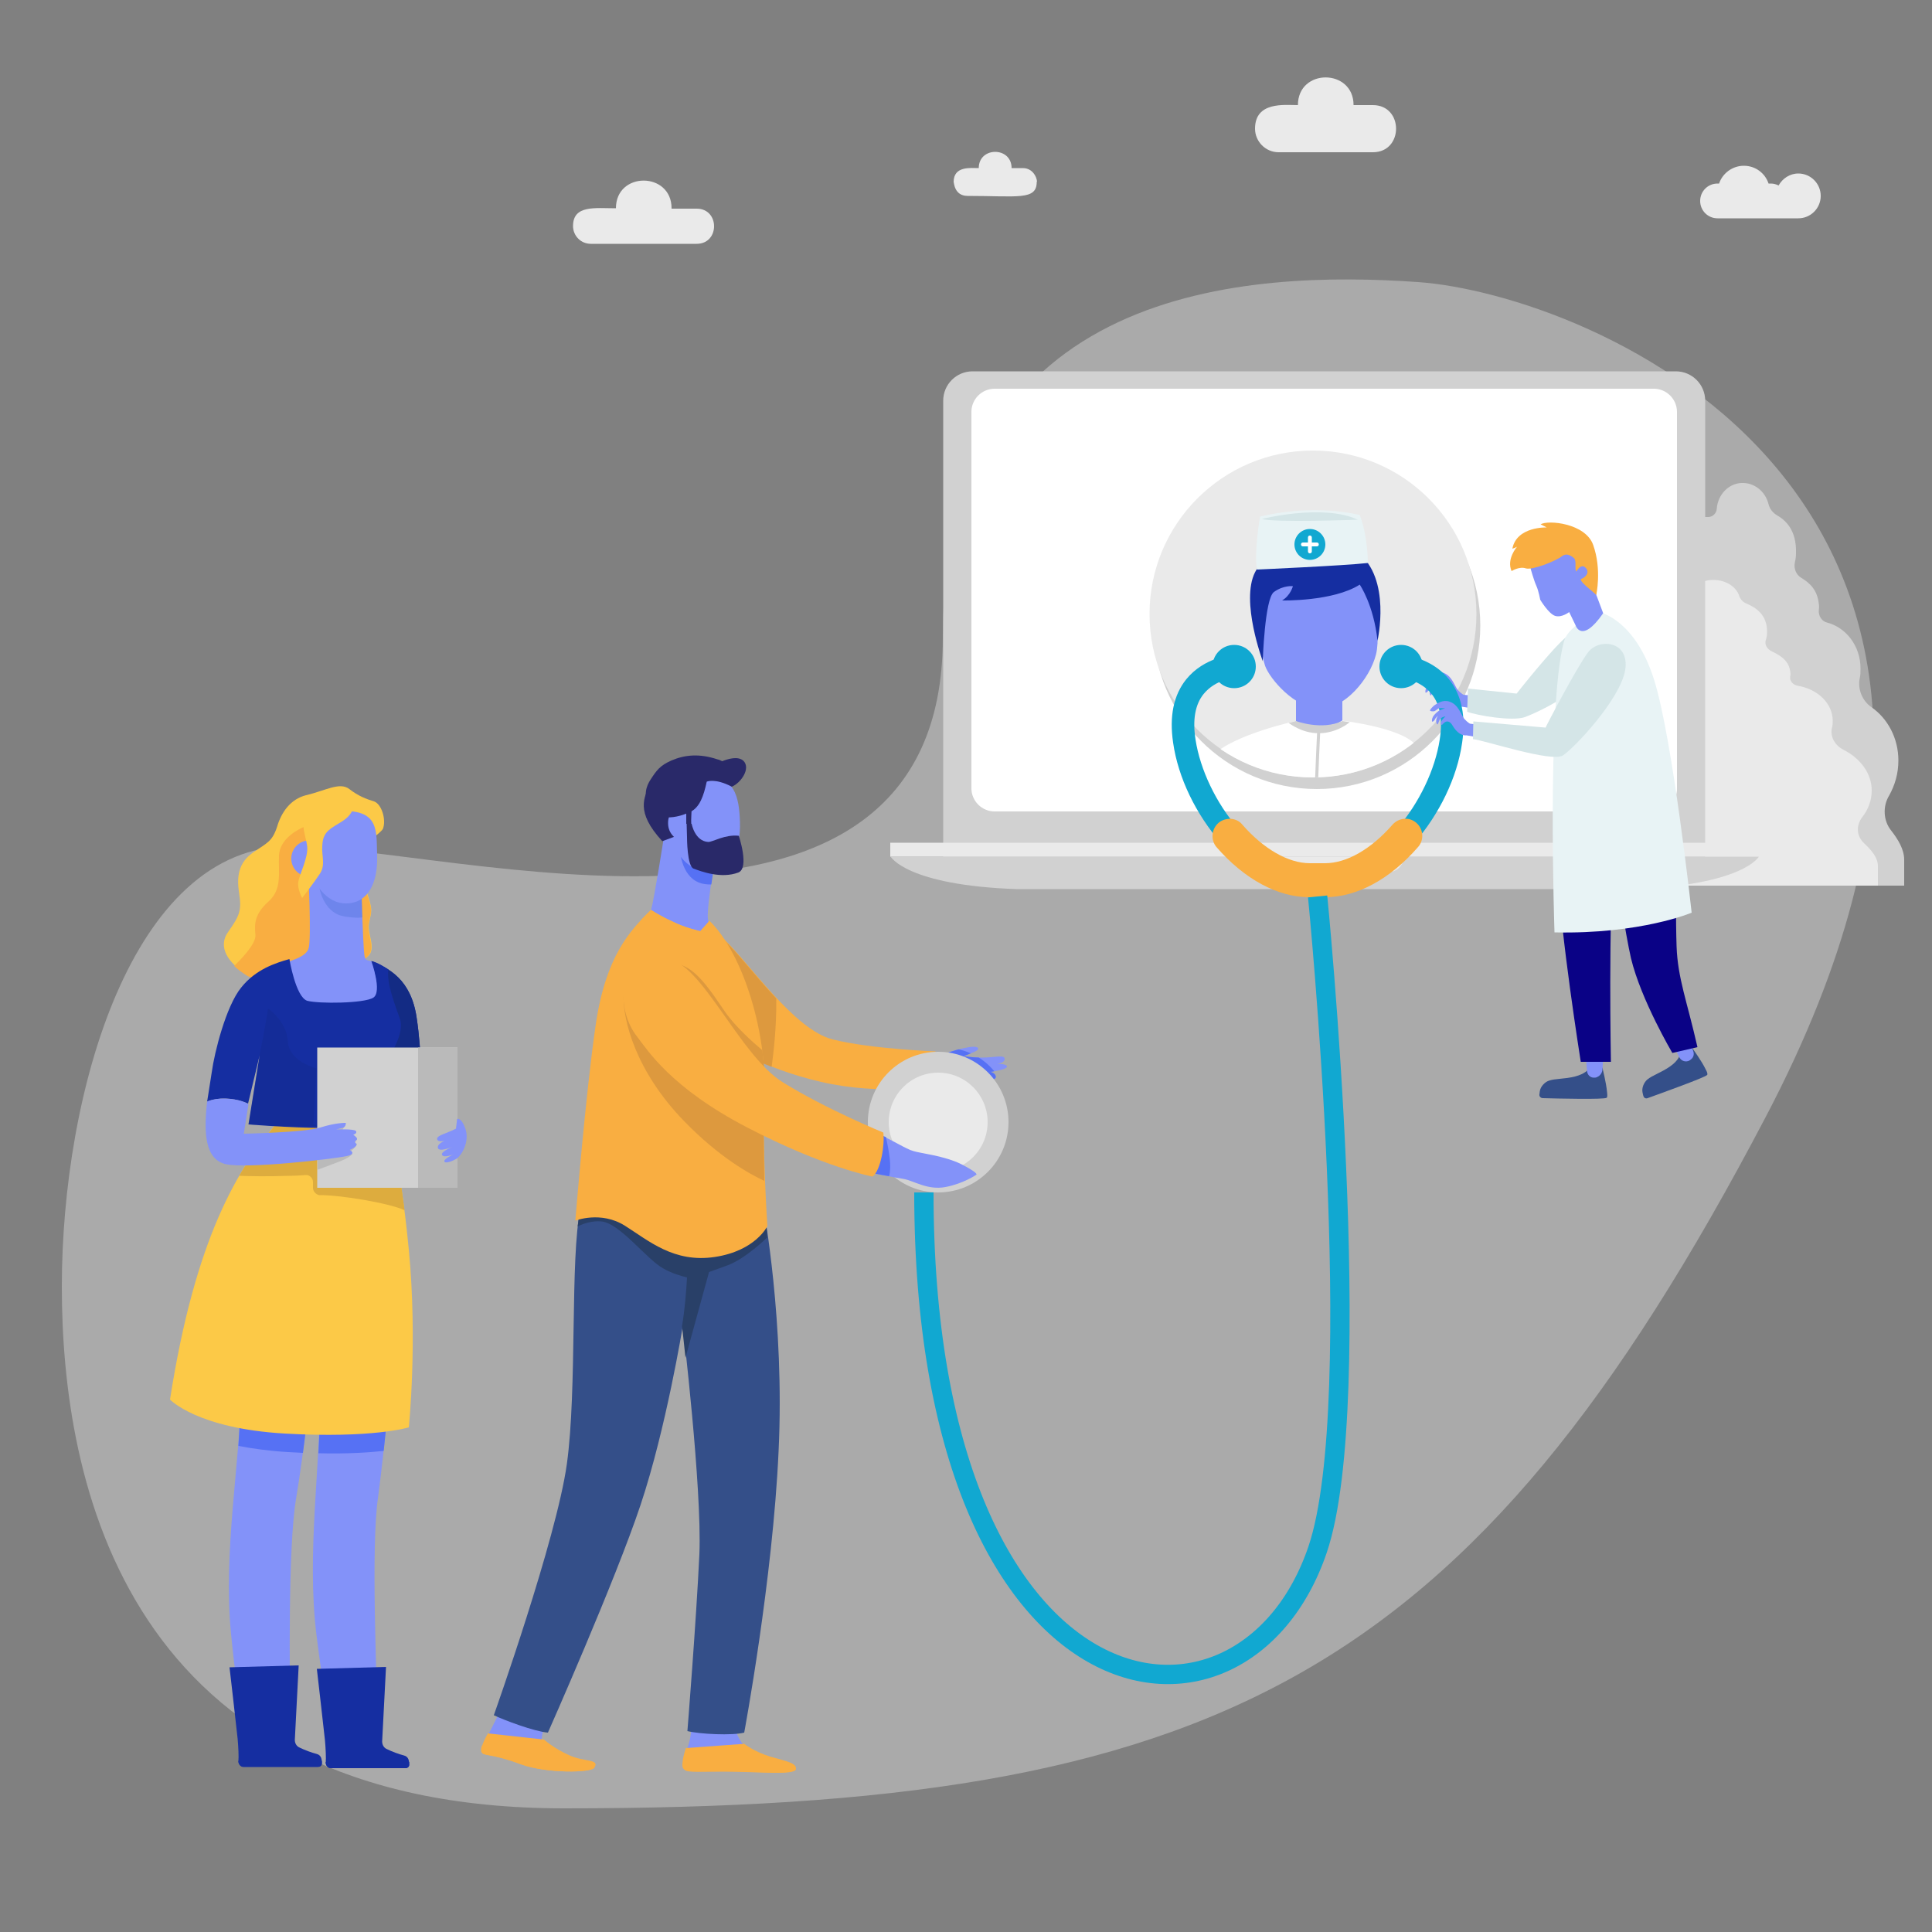 <svg version="1.1" id="Layer_1" xmlns="http://www.w3.org/2000/svg" xmlns:xlink="http://www.w3.org/1999/xlink" x="0" y="0" viewBox="0 0 500 500" xml:space="preserve"><rect x="0" y="0" width="500" height="500" fill="#808080" stroke="none"/><style>.st0{display:none}.st1{display:inline}.st3{fill:#d3d3d3}.st4{fill:#ed2025}.st5{fill:#fff}.st6{fill:#ccd5dc}.st9{fill:#d1d1d1}.st10{fill:#eaeaea}.st12{fill:#8392f9}.st13{fill:#152ea1}.st14{fill:#e8f3f5}.st15{fill:#d4e5e7}.st16{fill:#11a8d1}.st17{fill:#f9ae41}.st18{fill:#344f89}.st20{fill:#dd993e}.st23{fill:#5671f4}.st24{fill:#292969}.st25{fill:#fcc947}.st29{fill:#bababa}</style><g class="st0"><g id="pNRapT_1_" class="st1"><path d="M250 500c-82 0-164 0-246 .1-3.4 0-4.1-.7-4.1-4.1C0 332 0 168-.1 4-.1.6.6-.1 4-.1 168 0 332 0 496-.1c3.4 0 4.1.7 4.1 4.1-.1 164-.1 328 0 492 0 3.4-.7 4.1-4.1 4.1-82-.1-164-.1-246-.1zm-84-234.4v-37.2-96c0-13.3-8.6-22.2-20.7-22.6-11.3-.3-20.5 10-20.4 22.5.4 45.3 0 90.7.2 136 .2 29.1-1.7 58.3.9 87.4 2.6 29.5 16.5 53 41.3 69.5 23.3 15.5 49.1 19.9 76.4 15.8 25.8-3.9 47.3-16 64.2-35.9 10.5-12.3 17.1-27 25-40.9 15.2-26.8 30.2-53.8 45.2-80.7 6.7-12 13.7-23.7 19.7-36.1 5.8-12.1.2-26-11.9-31.8-11.7-5.7-26.1-1.1-32.5 10.4-8.1 14.4-16.1 28.8-24.2 43.2-5.8 10.4-11.7 20.8-18.3 32.5v-6.4c0-37.7 0-75.3.1-113 0-3-.4-4.3-3.9-4.2-10.8.3-21.7.3-32.5 0-3.7-.1-4.3 1.3-4.3 4.6.1 20.7 0 41.3 0 62v16.9c-6.5-1.4-8.5-5.7-7.6-11.9.4-2.7 0-5.5 0-8.3 0-53.7 0-107.3-.1-161 0-3.3-.4-6.6-1.5-9.8-3.5-10.4-15-14.3-21.1-13.2-11.5 2.2-18.2 9.8-18.2 20.6 0 55.5-.1 111 .1 166.5 0 4.1-1.4 4.4-4.8 4.6-4 .3-3.2-2.1-3.2-4.3v-61c0-29.2-.2-58.3.1-87.5.1-9.8-9.9-22.1-23.4-19.5-11.2 2.1-17 9.3-17 21.4 0 52-.1 104 .1 156 .2 5.9-1.4 9.7-7.7 11.4zm104.3-152.3c13.4-5.5 25.9-10.7 38.6-15.7 2.4-1 2.2-2.6 2-4.3-1.2-9.1-11-17.7-20.2-17.1-10 .6-18.3 6.6-19.8 17.3-1 6.3-.3 12.6-.6 19.8zm20.3 57.8c5.3 0 10.7.1 16-.1 1.5-.1 4 1.5 4.3-1.6.3-2.4.5-4.7-2.8-6-11.6-4.6-23.1-9.5-34.6-14.3-1.9-.8-3.4-1-3.3 2.1.2 5.5.2 11 0 16.5-.1 3.1 1.2 3.5 3.8 3.5 5.7-.2 11.2-.1 16.6-.1zm20.4-13.9c0-6.8-.2-13 .1-19.1.1-3.1-.6-4.2-4-4.2-10.7.2-21.3 0-32 .1-1.7 0-4.3-1.3-4.7 2-.3 2.6-.1 4.7 3 5.9 12.4 4.9 24.6 10 37.6 15.3zm0-53.1c-13.1 5.4-25.8 10.7-38.6 15.8-3 1.2-1.8 3.5-1.9 5.4-.1 2.5 2 1.8 3.3 1.8 11.5 0 23 0 34.5.1 2.1 0 2.9-.5 2.9-2.8-.3-6.7-.2-13.3-.2-20.3zm3.1 26.9c13.6-3.2 25.9-6.1 38.2-9 2.2-.5 2.1-2.5 1.5-4.1-2.2-6.3-4.6-12.6-6.9-18.9-1-2.6-2.7-2.8-4.5-.7-9.1 10.5-18.1 21-28.3 32.7zm1 1c8.8 10.9 17.4 21.3 25.7 31.7 2.4 3.1 3.9 2.4 5.2-.7 2.3-5.4 4.3-11 6.8-16.3 1.7-3.8 1-5.7-3.1-6.7-8.1-2-16.2-4.2-24.3-6.3-3.3-.7-6.5-2.3-10.3-1.7z" fill="#fefefe"/><path class="st3" d="M166 265.6c6.3-1.7 7.8-5.4 7.8-11.5-.3-52-.2-104-.1-156 0-12 5.9-19.2 17-21.4 13.5-2.6 23.5 9.7 23.4 19.5-.2 29.2-.1 58.3-.1 87.5v61c0 2.2-.8 4.6 3.2 4.3 3.4-.2 4.8-.5 4.8-4.6-.2-55.5-.1-111-.1-166.5 0-10.8 6.6-18.4 18.2-20.6 6.1-1.1 17.6 2.7 21.1 13.2 1.1 3.2 1.5 6.5 1.5 9.8 0 53.7.1 107.3.1 161 0 2.8.4 5.6 0 8.3-.9 6.2 1 10.5 7.6 11.9v-16.9c0-20.7.1-41.3 0-62 0-3.3.6-4.7 4.3-4.6 10.8.3 21.7.3 32.5 0 3.5-.1 3.9 1.2 3.9 4.2-.1 37.7-.1 75.3-.1 113v6.4c6.6-11.7 12.4-22.1 18.3-32.5 8.1-14.4 16.1-28.8 24.2-43.2 6.4-11.5 20.8-16.1 32.5-10.4 12 5.9 17.7 19.7 11.9 31.8-5.9 12.3-13 24.1-19.7 36.1-15 26.9-29.9 53.9-45.2 80.7-7.9 13.9-14.5 28.6-25 40.9-17 19.9-38.4 32-64.2 35.9-27.3 4.1-53.1-.3-76.4-15.8-24.8-16.5-38.7-40-41.3-69.5-2.6-29.1-.8-58.3-.9-87.4-.3-45.3.2-90.7-.2-136-.1-12.5 9.1-22.8 20.4-22.5 12.1.3 20.7 9.3 20.7 22.6.1 32 0 64 0 96-.1 12.4-.1 24.7-.1 37.3zm63.5 121.5c3.5 0 7 .1 10.5 0 4.9-.1 6.9-2.2 7.1-7 .1-4.8.3-9.7 0-14.5-.3-3.9 1.2-4.9 4.8-4.6 4.6.3 9.3.1 14 .1 5.2-.1 7.3-2.1 7.4-7.3.1-6.8.1-13.6 0-20.5-.1-5.2-2.2-7.3-7.3-7.3-5-.1-10-.2-15 0-3.2.2-4-1-3.9-4 .2-4.8.1-9.7.1-14.5-.1-5.6-2-7.6-7.4-7.7-6.7-.1-13.3-.1-20 0-5.6.1-7.6 2.2-7.7 8 0 5-.1 10 0 15 .1 2.4-.8 3.2-3.2 3.2-5.2-.1-10.3-.1-15.5 0-5.1.1-7.3 2.2-7.4 7.2-.1 6.8-.1 13.6 0 20.5.1 5.1 2.2 7.3 7.3 7.4 5 .1 10 .2 15 0 3.2-.2 4 1.1 3.9 4-.2 5.2-.1 10.3 0 15.5.1 4.1 2.2 6.5 6.5 6.6 3.5 0 7.1-.1 10.8-.1z"/><path class="st3" d="M270.3 113.3c.2-7.2-.4-13.5.5-19.8 1.5-10.8 9.8-16.8 19.8-17.3 9.3-.5 19 8 20.2 17.1.2 1.7.4 3.3-2 4.3-12.5 5-25.1 10.2-38.5 15.7zM290.6 171.1c-5.5 0-11-.1-16.5 0-2.6.1-4-.4-3.8-3.5.2-5.5.2-11 0-16.5-.1-3 1.4-2.9 3.3-2.1 11.5 4.8 23 9.7 34.6 14.3 3.2 1.3 3 3.6 2.8 6-.3 3.1-2.9 1.5-4.3 1.6-5.4.3-10.7.2-16.1.2zM311 157.2c-13-5.3-25.2-10.4-37.6-15.3-3.1-1.2-3.3-3.3-3-5.9.4-3.3 3-2 4.7-2 10.7-.1 21.3.1 32-.1 3.4-.1 4.1 1 4 4.2-.3 6.2-.1 12.3-.1 19.1zM311 104.1c0 7-.1 13.7 0 20.3 0 2.3-.8 2.8-2.9 2.8-11.5-.1-23 0-34.5-.1-1.3 0-3.4.7-3.3-1.8.1-1.9-1-4.2 1.9-5.4 13-5.1 25.7-10.4 38.8-15.8zM314.1 131c10.1-11.8 19.2-22.3 28.2-32.8 1.8-2 3.5-1.9 4.5.7 2.4 6.3 4.7 12.6 6.9 18.9.6 1.6.7 3.5-1.5 4.1-12.1 3.1-24.4 5.9-38.1 9.1zM315.1 132c3.9-.7 7 .9 10.3 1.8 8.1 2.1 16.2 4.3 24.3 6.3 4.1 1 4.9 2.9 3.1 6.7-2.5 5.3-4.5 10.9-6.8 16.3-1.3 3.1-2.8 3.7-5.2.7-8.4-10.5-16.9-20.9-25.7-31.8z"/><path class="st4" d="M229.5 387.1c-3.7 0-7.3.1-11 0-4.3-.1-6.4-2.5-6.5-6.6-.1-5.2-.2-10.3 0-15.5.1-3-.7-4.2-3.9-4-5 .2-10 .1-15 0-5.1-.1-7.2-2.3-7.3-7.4-.1-6.8-.1-13.6 0-20.5.1-5 2.3-7.1 7.4-7.2 5.2-.1 10.3-.1 15.5 0 2.4.1 3.2-.8 3.2-3.2-.1-5-.1-10 0-15 .1-5.8 2-7.9 7.7-8 6.7-.1 13.3-.1 20 0 5.4.1 7.4 2.1 7.4 7.7.1 4.8.2 9.7-.1 14.5-.1 3 .7 4.2 3.9 4 5-.2 10-.1 15 0 5.1.1 7.2 2.2 7.3 7.3.1 6.8.1 13.7 0 20.5-.1 5.2-2.2 7.2-7.4 7.3-4.7.1-9.3.2-14-.1-3.6-.2-5.1.7-4.8 4.6.4 4.8.2 9.6 0 14.5-.1 4.9-2.2 6.9-7.1 7-3.3.2-6.8.1-10.3.1z"/></g></g><g class="st0"><g class="st1"><g id="_x37_fwzCd_1_"><path class="st5" d="M156.8 230.4c.2-8.8.2-8.7 8.8-11 9.3-2.5 18.8-3.8 28.4-5 3.7-.5 5.1.9 6 4.3 8.6 33 34.7 123 37.4 135.7.1.3.3.6.4.9 2.7 11.3 1.9 12.3-9.6 12.3-22.8 0-45.6-.2-68.5.2-5.1.1-5.8-1.5-5.7-6.1.2-22.4 2.3-110 2.8-131.3z"/><path class="st6" d="M373.5 273.2c0-10.8-2.1-21.1-8.1-30.3-12.4-19.1-31.4-26.8-52.8-28.2-34.1-2.2-68.3-.4-102.4-.9-3.7 0-3.5 1.3-2.7 4.2 3.2 11 6.2 22 9.1 33 6.3 23.8 12.5 47.7 18.7 71.5.7 2.9 2 3.9 5.1 3.9 6.3-.1 12.7-.9 18.9.5 12.5 3 20.2 14.5 18.7 27.4-1.4 11.7-12.1 21.1-24.6 21.1-21.7.1-43.3.1-65-.1-3.5 0-4.5.9-4.4 4.4.2 10.8.3 41.7 0 52.5-.1 4 .7 5.3 5.1 5.3 44.3-.1 88.6-.1 132.9.1 4.4 0 5-1.4 5-5.3-.1-30.5 0-81 0-111.5 0-20 .7-39.9-.6-59.9-.4-5.2 2.6-6.3 6.3-5.4 2.7.6 3.1 3.1 3.1 5.1.1 23.5.1 47 .1 70.5v68c0 2.6-.1 5.3.7 7.9 3.1 9.1 11.5 14.5 20.8 13.3 9.5-1.3 16.1-9.3 16.1-20.2.1-42.2 0-84.6 0-126.9zM126.9 262.6c-.7 28.3-.3 56.6-.4 84.9 0 2.7.1 5.3.6 7.9 1.5 8.2 7.5 12.9 15.8 12.9 2.3 0 3.2-.5 3.3-3 .2-11 .6-22 .8-32.9.3-18.3 0-36.5.6-54.8.6-16.6.5-33.2.7-50.9-12.5 9.6-21.1 20.8-21.4 35.9z"/><path class="st6" d="M253.4 367.7h1c7.2-.4 12.1-4 14.8-10.6 2.6-6.4.8-13.5-4.1-18.3-4.6-4.5-10.3-4.8-15.1-4.5-2.6 0-4.1.1-5.6 0-3.9-.4-5.2.3-3.5 4.7 1.6 8.6 3.8 13.4 5.2 22.1.1 6.7.2 6.7 7.3 6.6zM249.8 195.6c33.8.9 60.7-26.5 60.3-58.1.2-31.9-25.6-58-57.6-58.2-31.8-.1-58.3 25.6-58.5 56.7-.2 32.3 25.2 58.8 55.8 59.6z"/></g><path class="st4" d="M192.5 352.5h-4.4c-1.7 0-2.6-1-2.6-2.6 0-2.1-.1-4.1 0-6.2 0-1.2-.3-1.7-1.5-1.6-2 .1-4 .1-6 0-2 0-2.9-.9-2.9-2.9V331c0-2 .9-2.9 3-2.9h6.2c.9 0 1.3-.3 1.3-1.3-.1-2 0-4 0-6 0-2.3.8-3.2 3.1-3.2h8c2.2 0 2.9.8 3 3.1 0 1.9.1 3.9 0 5.8-.1 1.2.3 1.7 1.6 1.6 2-.1 4 0 6 0s2.9.9 2.9 2.9c0 2.7.1 5.5 0 8.2 0 2.1-.9 2.9-3 2.9-1.9 0-3.7.1-5.6 0-1.4-.1-2 .3-1.9 1.9.1 1.9.1 3.9 0 5.8 0 1.9-.9 2.8-2.8 2.8-1.6 0-3-.1-4.4-.1z"/></g><path d="M437.5 446h-375c-1.1 0-2 .9-2 2v14c0 1.1.9 2 2 2h375c1.1 0 2-.9 2-2v-14c0-1.1-.9-2-2-2z" fill="#ccd5dc"/></g><path d="M75 219c41 0 169 38 169-54s80-95 123-92 175 54 90 216c-76.9 146.6-143 179-311 179-114 0-130-85-130-135s18-114 59-114z" opacity=".4" fill="#eaeaea"/><path class="st9" d="M491.3 196.8c0-5.8-2.8-10.9-7-13.8-2.3-1.6-3.6-4.6-3-7.5.2-.8.2-1.7.2-2.5 0-5.8-3.7-10.6-8.7-11.9-1.3-.3-2.2-1.7-2.1-3.1.1-.7.1-1.3 0-1.8-.4-3.4-2.1-5.2-4.6-6.7-1.3-.8-1.9-2.4-1.6-3.9.2-.8.3-1.6.3-2.4.2-6.2-2.9-8.7-5-9.9-1-.6-1.8-1.6-2.1-2.8-.8-3.3-3.7-5.7-7.1-5.5-3.3.2-6 3-6.3 6.6v.1c-.1 1.2-1.1 2.1-2.2 2.1H441c-4.2.4-7.5 4-7.8 8.6 0 .7 0 1.4.1 2.1.2 1.6-.4 3.1-1.6 4-2.3 1.6-4.2 4-5.1 6.9-.4 1.1-1.2 2-2.3 2.3-4.7 1.4-8.1 6.1-8.1 11.6 0 1.5.2 2.9.7 4.2.7 2-.2 4.3-2 5.1-5 2.3-8.5 7.6-8.5 13.8 0 2.5.6 4.9 1.6 7 1.5 3.2 1 7-1.5 9.4-3.4 3.4-5.6 8.3-5.6 13.7v6.7h91.9v-6.7c0-2.7-1.6-5.3-3.4-7.6-2-2.5-2.2-6.2-.5-9 1.5-2.7 2.4-5.7 2.4-9.1z"/><path class="st10" d="M484.4 204.6c0-4.4-2.9-8.3-7.2-10.5-2.4-1.2-3.6-3.5-3.1-5.7.2-.6.2-1.3.2-1.9 0-4.4-3.8-8.1-8.9-9-1.4-.2-2.3-1.3-2.1-2.4.1-.5.1-1 0-1.4-.4-2.6-2.2-3.9-4.7-5.1-1.3-.6-2-1.8-1.6-3 .2-.6.3-1.2.3-1.8.2-4.7-3-6.6-5.1-7.5-1.1-.4-1.8-1.2-2.1-2.1-.8-2.5-3.8-4.3-7.2-4.1-3.3.2-6.1 2.3-6.5 5v.1c-.1.9-1.1 1.6-2.2 1.6h-1.1c-4.2.3-7.6 3.1-7.9 6.5 0 .5 0 1.1.1 1.6.2 1.2-.4 2.4-1.7 3-2.4 1.2-4.2 3.1-5.2 5.2-.4.8-1.2 1.5-2.3 1.7-4.8 1.1-8.3 4.6-8.3 8.8 0 1.1.3 2.2.7 3.2.7 1.5-.2 3.3-2.1 3.9-5.1 1.7-8.6 5.8-8.6 10.5 0 1.9.6 3.7 1.6 5.3 1.6 2.4 1 5.4-1.5 7.2-3.5 2.6-5.7 6.3-5.7 10.4v5.1H486v-5.1c0-2.1-1.6-4-3.5-5.8-2.1-1.9-2.2-4.7-.5-6.9 1.5-1.9 2.4-4.3 2.4-6.8z"/><path class="st9" d="M441.3 224.4H244.1V103.7c0-4.2 3.4-7.6 7.6-7.6h182c4.2 0 7.6 3.4 7.6 7.6v120.7z"/><path class="st5" d="M428 210H257.4c-3.3 0-6-2.7-6-6v-97.4c0-3.3 2.7-6 6-6H428c3.3 0 6 2.7 6 6V204c.1 3.3-2.6 6-6 6z"/><path class="st10" d="M230.4 218.1H455v3.6H230.4z"/><path class="st9" d="M375.1 221.7H230.5s4.1 7.4 32.6 8.4h159.5c28.5-1 32.6-8.4 32.6-8.4h-80.1z"/><path class="st10" d="M359.3 225.7h-35.9c-2.2 0-4-1.8-4-4h43.9c0 2.2-1.8 4-4 4z"/><circle class="st9" cx="340.8" cy="161.9" r="42.3"/><circle class="st10" cx="339.8" cy="158.9" r="42.3"/><g><defs><path id="SVGID_1_" d="M382.1 158.9c0-10.4-10.5-24.5-9.9-39.7 1.2-29.6-19.9-70.2-32.9-70.2-12.9 0-38.4 45-31.8 69.8 4 14.9-10.1 29.7-10.1 40.1 0 23.4 18.9 42.3 42.3 42.3 23.5.1 42.4-18.9 42.4-42.3z"/></defs><clipPath id="SVGID_2_"><use xlink:href="#SVGID_1_" overflow="visible"/></clipPath><g clip-path="url(#SVGID_2_)"><path class="st12" d="M335.4 171.6h12v20.3h-12z"/><path class="st12" d="M325.5 149.6s0 17.2 1.9 22.7c1.2 3.4 7.7 11 14.1 11.1 6.4.2 13-7.7 14.6-14 1.6-6.3-1.4-23.4-4.2-24.3-2.9-.8-23.4-3.8-26.4 4.5z"/><path class="st13" d="M331.8 155.4s13.2.3 20.1-4.1c0 0 3.6 5.2 4.6 14.5 0 0 3.7-16.1-5.2-22.9-7.1-5.5-22.7-2.3-26.5 5.2-3.8 7.5 2 23 2 23s.5-16.2 2.9-17.9c2.5-1.8 4.9-1.5 4.9-1.5s-.6 2.4-2.8 3.7z"/><path class="st14" d="M325.3 147.4s22.5-1 28.7-1.7c0 0 0-7.1-2.1-12.4 0 0-11.2-3.1-25.8.4 0 0-1.6 9-.8 13.7z"/><path class="st15" d="M326.6 134.3s15.8-4 24.8.2c0 0-21.9.8-24.8-.2z"/><path class="st16" d="M335 140.9c0-2.2 1.8-4 4-4s4 1.8 4 4-1.8 4-4 4-4-1.8-4-4z"/><path class="st5" d="M337.2 140.4h1.3v-1.3c0-.3.2-.5.5-.5s.5.2.5.5v1.3h1.3c.3 0 .5.2.5.5s-.2.5-.5.5h-1.3v1.3c0 .3-.2.5-.5.5s-.5-.2-.5-.5v-1.3h-1.3c-.3 0-.5-.2-.5-.5s.2-.5.5-.5zM335.4 186.6s-16 3.4-21.7 9c-5.6 5.6-3.8 43.7-3.8 43.7H372s-2.4-40.9-5.2-45.9-19.5-6.9-19.5-6.9-7.3 5.2-11.9.1z"/><path class="st9" d="M340.4 239.4c-1.5-12.8.5-50.2.5-50.6h.8c0 .4-2 37.7-.5 50.5l-.8.1zM313.7 195.6c1.1.8 2.1 1.7 2.9 2.8.8 1 1.5 2.2 2.1 3.5.5 1.2.9 2.6 1 3.9.2 1.4.1 2.7-.1 4.1v-.1l.1 7.6v7.6c0 2.5-.1 5-.1 7.6 0 2.5-.1 5-.2 7.6-.1-2.5-.2-5-.3-7.6-.1-2.5-.2-5-.2-7.6l-.1-7.6v-7.6c.2-1.3.3-2.6.1-3.9-.1-1.3-.4-2.6-.8-3.8-.9-2.5-2.4-4.8-4.4-6.5zM366.8 193.5c-1.6 1.8-2.9 3.8-3.9 5.9-.5 1.1-.9 2.2-1.2 3.3-.2 1.1-.3 2.3-.2 3.4v17.4c0 2.9-.1 5.8-.1 8.7 0 2.9-.1 5.8-.3 8.7-.1-2.9-.2-5.8-.2-8.7-.1-2.9-.1-5.8-.1-8.7v-8.7l.1-8.7c-.1-1.2 0-2.5.3-3.7.3-1.2.8-2.3 1.3-3.4.6-1.1 1.2-2.1 1.9-3 .8-.8 1.6-1.7 2.4-2.5z"/><path class="st9" d="M335.4 186.6s6.6 2.5 12 0l1.9.3s-7.1 6.3-15.8.2l1.9-.5z"/><circle class="st9" cx="344.3" cy="210.1" r="1.5"/><path class="st9" d="M345.7 228.2c0-.8-.6-1.5-1.5-1.5s-1.5.7-1.5 1.5.6 1.5 1.5 1.5 1.5-.7 1.5-1.5z"/></g></g><g><path class="st12" d="M383.1 183.7l.5-3.7s-3.6 0-4.8-.2c-.2 0-1.5-1-1.9-1.8-1-1.9-1.7-3.3-3.4-3.9-1.8-.6-3.1.4-3.8.8-.5.3-1.4 1.3-1.3 1.5.1.2.7.2.9.2.6-.1.9-.6 1.4-.8.4-.1 1.6 0 1.6 0-.3.1-1.2.4-1.7.7-.4.3-1 .8-1.4 1.4-.4.7-.3 1.1-.3 1.3.1.2.5-.1.7-.4.1-.3.4-.7.9-1.1-.1.1-.4.5-.5 1.1-.1.5.2 1.7.5.9.2-.5.4-1.2.8-1.4.4-.3 1.1-.4 1.1-.4-.5.4-1.7 1.7-1 2.2.1.1.3-.3.6-.5.3-.3 1.3-1 2.3.8 1.7 2.8 3.5 2.4 3.5 2.4l5.3.9z"/><path class="st16" d="M343 230.7c7.8 0 16-4.4 23-12.5 6.5-7.5 11.1-16.9 12.4-26 1-6.8-.1-12.3-3.4-16.4-4.7-5.8-11.9-6.3-12.2-6.3l-.4 5.9.2-2.9-.2 2.9c.1 0 5 .4 8.1 4.2 2.2 2.7 2.9 6.7 2.1 11.8-1.2 7.8-5.3 16.4-11 23-5.8 6.7-12.6 10.5-18.6 10.5v5.8z"/><path class="st16" d="M357 172.5c0-3.1 2.5-5.6 5.6-5.6 3.1 0 5.6 2.5 5.6 5.6 0 3.1-2.5 5.6-5.6 5.6-3.1 0-5.6-2.5-5.6-5.6zM339 230.7c-7.8 0-16-4.4-23-12.5-6.5-7.5-11.1-16.9-12.4-26-1-6.8.1-12.3 3.4-16.4 4.7-5.8 11.9-6.3 12.2-6.3l.4 5.9-.2-2.9.2 2.9c-.1 0-5 .4-8.1 4.2-2.2 2.7-2.9 6.7-2.1 11.8 1.2 7.8 5.3 16.4 11 23 5.8 6.7 12.6 10.5 18.6 10.5v5.8z"/><path class="st16" d="M325 172.5c0-3.1-2.5-5.6-5.6-5.6-3.1 0-5.6 2.5-5.6 5.6 0 3.1 2.5 5.6 5.6 5.6 3.1 0 5.6-2.5 5.6-5.6z"/><path class="st17" d="M315.3 213c.9-.8 2-1.1 3.2-1.1 1.2.1 2.3.6 3 1.5 5.5 6.3 11.9 10 17.5 10H342.9c5.6 0 11.9-3.6 17.5-10 .8-.9 1.9-1.4 3-1.5 1.2-.1 2.3.3 3.2 1.1 1.8 1.6 2 4.4.4 6.2-7.3 8.4-15.9 13-24.1 13h-4c-8.2 0-16.8-4.6-24.1-13-1.5-1.8-1.3-4.6.5-6.2z"/><path class="st15" d="M405.5 164.7c3.6-2.9 11.3-.2 8.2 6.8-3.1 7-15.8 12.9-19.1 14.1-3.3 1.1-12.2-.4-14.9-1.4l.2-6 12.6 1.3s9.1-11.6 13-14.8z"/><path class="st18" d="M398.4 283.2c0-.2.1-.5.1-.8.2-1.3 1.4-2.4 2.3-2.7 1.6-.6 4-.4 6.8-1.1 2.7-.7 3.5-1.9 3.5-1.9l3.6-.4s1 4 1.2 6.3c.1.8.1 1.4-.1 1.5-.6.5-13 .2-16.5.1-.6 0-1-.5-.9-1z"/><path class="st12" d="M412.5 278.9c.3 0 .6 0 .9-.2.7-.3 1.2-1 1.3-1.8l.1-1.6.2-4-4.7-.1.3 4.6.1 1.1c0 1.2.8 2 1.8 2z"/><path class="st18" d="M425.3 283.6c-.1-.2-.1-.5-.2-.8-.3-1.3.4-2.7 1.2-3.4 1.3-1.1 3.6-1.8 5.9-3.4 2.3-1.6 2.6-3.1 2.6-3.1l3.2-1.6s2.4 3.3 3.4 5.4c.4.7.6 1.3.4 1.5-.4.6-12.1 4.8-15.4 6-.5.2-1-.1-1.1-.6z"/><path class="st12" d="M436.9 274.6c.3-.1.6-.3.8-.5.6-.5.8-1.3.5-2.1l-.5-1.5-1.2-3.8-4.4 1.5 1.9 4.2.5 1c.4 1 1.4 1.5 2.4 1.2z"/><path d="M431.8 202c-.9-3.8-17-2.4-17-2.4s0 .8.1 2.1c-2.3-.9-6.2-3.2-10.3-2.3 0 0-1.6 12.9-1.3 26.8.3 14 5.8 48.6 5.8 48.6h7.8s-.7-37.8.8-52.7c1 6.3 2.9 19.3 4.4 25.9 2.6 10.8 10.7 24.5 10.7 24.5l6.5-1.5c-2.7-11.9-5.1-17.8-5.4-26-.5-14.6.6-31-2.1-43z" fill="#0a0286"/><path class="st14" d="M414.4 158.6s8.9 2 13.7 17.4c4.8 15.3 9.7 60.2 9.7 60.2s-13.2 5.6-35.5 5.1c0 0-2-58.6 2.4-75.1 1.3-5.1 9.7-7.6 9.7-7.6z"/><path class="st12" d="M396.1 147.1s.9 3.2 1.5 4.5c.6 1.3 1 3.6 1 3.6s2.2 3.7 3.9 4.2c1.7.5 3.6-1 3.6-1l1.6 3.3s1.5 5.2 7.2-3l-1.8-4.8s-.1-10.4-5.5-12.7c-5.5-2.2-11.5 5.9-11.5 5.9zM384.8 191.2l.5-3.7s-3.6 0-4.8-.2c-.2 0-1.5-1-1.9-1.8-1-1.9-1.7-3.3-3.4-3.9-1.8-.6-3.1.4-3.8.8-.5.3-1.4 1.3-1.3 1.5.1.2.7.2.9.2.6-.1.9-.6 1.4-.8.4-.1 1.6 0 1.6 0-.3.1-1.2.4-1.7.7-.4.3-1 .8-1.4 1.4-.4.7-.3 1.1-.3 1.3.1.2.5-.1.7-.4.1-.3.4-.7.9-1.1-.1.1-.4.5-.5 1.1-.1.5.2 1.7.5.9.2-.5.4-1.2.8-1.4.4-.3 1.1-.4 1.1-.4-.5.4-1.7 1.7-1 2.2.1.1.3-.3.6-.5.3-.3 1.3-1 2.3.8 1.7 2.8 3.5 2.4 3.5 2.4l5.3.9z"/><path class="st17" d="M407.4 144.5c.7.8 0 3.1.6 3.4.4-.9 1.4-1.8 2.2-1.1 1.1.9.8 2.3-1.1 3.1-.1.9 3.5 3.4 4 4.1 0 0 1.5-6.6-.8-13-2-5.6-11.7-6.5-13.6-5.3l1.6.8s-7.8-.3-8.9 5.5c0 0 .7-.2 1.2-.5 0 0-2.8 3.2-1.4 6.3 0 0 2-1.3 3.7-.7 1.6.5 7.6-1.8 9.4-3.2.4-.3 1-.5 1.6-.3.4.1 1.1.5 1.5.9z"/><path class="st15" d="M411 168.8c2.8-3.7 10.8-3 9.6 4.6-1.3 7.6-13.1 20.1-16.1 22.1-3 1.9-20.5-4-23.3-4.2l.1-4.6 18.7 1.6c0-.2 8-15.5 11-19.5z"/></g><g><path class="st12" d="M241.2 273.2s1.2.3 3.4-.5c2.1-.8 3.9-1.3 6.2-1.7 2.3-.4 3.2.4 1.4 1.2s-2.8 1.1-2.8 1.1 1.7.4 4.8.4 5.8-.8 5.8.3c.1 1.1-1.9 1.3-1.9 1.3s2.7 0 2.5.8c-.3.8-4.3 1.3-4.3 1.3s1.5.3 1.4 1.4c-.1 1-3.7.5-3.7.5s1.8-.1 1.7.9c-.1 1-2.3 1.2-6.5 1.2-4.3 0-8.2-.6-8.2-.6l-.1-7.6h.3zM178.9 447.3c-.1 3-1.1 5.4-1.1 5.4s15-1.3 14.7-1.2c-.3.1-2.1-2.7-2-3.9l-11.6-.3z"/><path class="st17" d="M177.5 452.4s-1.4 4.1-.7 5.2 2.1.8 10.7.8 17.9 1 18.4-.6c.4-1.5-2.4-2-6.6-3.2-4.2-1.3-6.7-3.3-6.7-3.3l-15.1 1.1z"/><path class="st17" d="M205.5 456.8c-1.6 1.1-10.2.3-18.1.3-8.5 0-10 .3-10.7-.8v-.1c-.1.6 0 1.2.2 1.5.7 1.1 2.1.8 10.7.8 8.5 0 17.9 1 18.4-.6 0-.5-.2-.8-.5-1.1z"/><path class="st12" d="M129.5 442.7l-3.2 6.4 13.8 1.3.6-3.5z"/><path class="st17" d="M126.3 448.6s-2.2 3.5-1.6 4.8c.5 1.2 2.2.2 10.2 3.2 6.6 2.4 18.2 2.2 18.9.9 1.5-2.4-2.6-1.4-6.6-3.3-4-1.8-6.4-4-6.4-4l-14.5-1.6z"/><path class="st17" d="M153.8 456.2c-1.8 1-12.4 1.1-18.7-1.1-8-2.9-9.7-1.9-10.2-3.2 0-.1-.1-.2-.1-.3-.3.7-.4 1.4-.2 1.8.5 1.2 2.2.2 10.2 3.2 6.6 2.4 18.2 2.2 18.9.9.5-.7.4-1.1.1-1.3z"/><path class="st18" d="M150.2 313c-2.7 12.4-.8 46.5-3.5 65.9-2.7 19.4-18.9 65-18.9 65 2.5 1.2 10.4 4.2 14 4.5 0 0 17.4-39.2 24-59 6.6-19.8 10.9-46.2 10.9-46.2s5 41.9 4.3 59c-.8 17.1-3.1 45.8-3.1 45.8 3.2.8 11.6 1.2 14.7.4 0 0 7.4-39.6 8.9-72.9 1.6-33.4-3.9-62.8-3.9-62.8l-28.7-6.6-18.7 6.9z"/><path class="st17" d="M187.3 243c6.7 6.3 18.2 23.5 28.2 26s26.6 3.1 26.6 3.1l.4 8.9s-14.4 2.6-30-1-24.8-10-24.8-10l-.4-27z"/><path class="st20" d="M199.7 276.1c.4-3.1 1.3-9.9 1.2-17.7-5.3-5.6-10.1-12-13.7-15.3l.3 21.6 1.8 6.5c2.1 1.1 5.6 3 10.4 4.9z"/><defs><path id="SVGID_3_" d="M241.2 273.2s1.2.3 3.4-.5c2.1-.8 3.9-1.3 6.2-1.7 2.3-.4 3.2.4 1.4 1.2s-2.8 1.1-2.8 1.1 1.7.4 4.8.4 5.8-.8 5.8.3c.1 1.1-1.9 1.3-1.9 1.3s2.7 0 2.5.8c-.3.8-4.3 1.3-4.3 1.3s1.5.3 1.4 1.4c-.1 1-3.7.5-3.7.5s1.8-.1 1.7.9c-.1 1-2.3 1.2-6.5 1.2-4.3 0-8.2-.6-8.2-.6l-.1-7.6h.3z"/></defs><clipPath id="SVGID_4_"><use xlink:href="#SVGID_3_" overflow="visible"/></clipPath><circle cx="244.6" cy="287.6" r="16.4" clip-path="url(#SVGID_4_)" fill="#5671f4"/><circle class="st9" cx="242.8" cy="290.4" r="18.2"/><circle class="st10" cx="242.8" cy="290.4" r="12.8"/><path d="M198.5 318.9c-.1-.5-.1-1-.2-1.5l-17 5.4.7-4.8-19.9-9.5-11.9 4.5c-.3 1.3-.5 2.7-.7 4.4 1.6-.8 3.8-1.5 6.1-1.3 4.8.4 11.8 9.9 16.1 12.2 2.3 1.3 4.5 1.9 6.1 2.3-.2 3.8-.6 8.5-1.3 12.6 0 0 .4 3.2.9 8.2l6.1-22.2 4.7-1.7c4.7-1.7 10.3-7.2 10.3-7.2v-1.4z" fill="#294068"/><path class="st12" d="M184.6 240.6c-1-.7-1.2-1.3-1.4-2.8-.4-3.3 2.6-20.1 2.6-20.1l-13.9-1.6s-2.6 16.6-3.4 19.4c-.2.9-1.3 2-2.4 3.3 5.5 6.7 15.9 5 18.5 1.8z"/><path class="st23" d="M182.4 228.8c.6.1 1.1.1 1.7.1.8-5.8 1.7-11.1 1.7-11.1l-9.9-1.2c-.4 6.3 1.8 11.6 6.5 12.2z"/><path class="st12" d="M191.5 212.8c.2 6.8-2.2 12.4-8.7 12.5-5 .1-9.2-5.2-9.4-12-.2-6.8 1.3-12.3 8.7-12.5 8-.2 9.2 5.3 9.4 12z"/><path class="st24" d="M168.2 202.9c-1.4 3.4-3.9 7.1 3.2 14.8l4.6-1.7-3.6-9.9-4.2-3.2z"/><path class="st12" d="M177.8 217.8c-2.7.1-4.9-2-4.9-4.7-.1-2.7 2-4.9 4.7-4.9l.2 9.6z"/><path class="st24" d="M177.6 209.4v3.8h1.3c-.1-.9.1-3.2.1-4l-1.4.2zM191.2 216.3s2.8 8.3-.1 9.5c-4.5 1.7-9.7-.3-11.6-1-1.7-.6-1.7-8.1-1.7-8.1l-.1-3.5h1.3s.8 4.5 4.3 4.7c1.2 0 4.3-2 7.9-1.6z"/><path class="st24" d="M192.4 196.9c-1.4-1.3-4-.5-5.5.1-.4-.2-.8-.4-1.3-.5-4.5-1.5-8.3-1.2-11.8.3-3 1.3-3.9 2.6-5.4 4.9-1.2 1.8-1.9 4.1-.5 6.9 2.3 4.9 9 2.4 10.8 1.5 2.4-1.2 3.4-4.1 4.2-7.8 0 0 2.1-1 6.5 1.3 2.5-1.1 4.9-4.8 3-6.7z"/><path class="st17" d="M168.5 235.5c-5.5 5.3-11.7 12-14.3 29.5-2.6 17.5-5.3 50.9-5.3 50.9s6.6-2.6 12.8 1.3c6.2 3.9 12.7 9.7 23.3 8.1s13.6-8 13.6-8-1.4-20.6-.8-34.9c.6-14.4-5.1-35.2-14.2-44.1l-2.4 2.7s-4.1-.9-7.2-2.5c-3.1-1.4-5.5-3-5.5-3z"/><g><path class="st17" d="M168.5 235.5c-1 .9-2 1.9-2.9 3 .4.4 1.9 2 5 4.3 3.7 2.7 6.5 3.7 6.5 3.7l4.2-5.5s-4.1-.9-7.2-2.5c-3.2-1.4-5.6-3-5.6-3z"/><path class="st17" d="M183.6 238.4l-2.4 2.7 3.8 3.1s1.2-.8 1.7-2.1c-.9-1.3-2-2.6-3.1-3.7z"/></g><path class="st20" d="M197.8 282.5c.1-3.3 0-7-.5-10.7-2.4-2-7-6.1-9.7-10-3.7-5.4-8.1-12.4-13.1-12.3-4.9.1-13.1 7.8-13.1 7.8-.3 6.6 3.1 19.9 15.6 32.8 9.1 9.4 17.1 13.8 20.8 15.5-.1-7-.3-15.8 0-23.1z"/><path class="st12" d="M227.9 293.8c2.8 1.1 6.6 3.6 8.5 4.1 1.9.6 8 1.2 12.4 3.4 4.5 2.3 3.9 2.7 3.9 2.7s-3.3 2.3-8 3.2c-4.7.9-8.3-1.7-10.9-2.1-2.5-.4-8.6-1.6-8.6-1.6l2.7-9.7z"/><path class="st23" d="M225.4 303.5s2.3.5 4.7.9c.7-2.7 0-6.2-.8-10.1-.5-.2-.9-.4-1.3-.6l-2.6 9.8z"/><path class="st17" d="M172.6 248.2c8.9.6 18.7 24.9 30 31.9s26 13 26 13c.4 3-.6 9.8-2.8 11.4 0 0-12.6-2.4-32.4-12.7-19.8-10.3-25.8-20-28.5-23.5-5.2-6.4-6.2-21 7.7-20.1z"/></g><g><path class="st12" d="M76.6 388c2.1-12.7 3.6-26.9 3.6-26.9l-17.8-.8c-.3 18.6-4.7 41.4-2.6 62.6 2.1 21.2 3.9 26.1 4.4 29.7.4 2.9 8.7 2.1 11.8 1.7-.5-.8-.9-3-.9-8.7-.1-12.1-.6-44.9 1.5-57.6zM97.8 387.8c1.7-12.7 2.9-27 2.9-27l-17.9-.3c.2 18.6-3.5 41.5-.9 62.6s4.6 26 5.2 29.6c.5 2.9 8.8 1.9 11.8 1.4-.5-.7-1-3-1.2-8.7-.2-12-1.7-44.9.1-57.6z"/><path class="st23" d="M100.7 360.8s-.5 6.5-1.4 14.7c-3.9.4-9.5.8-16.9.6.3-5.4.5-10.7.5-15.6l17.8.3zm-38.3-.5c-.1 4.4-.4 9.1-.7 13.9 3.6.7 7.9 1.3 12.9 1.6 1.3.1 2.6.1 3.8.2 1.1-8.3 1.8-14.9 1.8-14.9l-17.8-.8z"/><path class="st25" d="M72.2 290c-10.7 12.2-21.7 30.5-28.2 72.2 0 0 7 7.5 29.7 8.8 22.8 1.3 32.1-1.6 32.1-1.6s2.3-22.2 0-46-5.5-34-5.5-34l-28.1.6z"/><path d="M103.2 302.2H90.9c2.4-.9 3.4-1.8 3.3-2.7-.1-1.3-7.5-5.3-11.7-7.6l-11.5-.5c-2.8 3.4-6.4 8.2-9.1 12.9 3 .1 7.1.2 12.8 0 1.6 0 3-.1 4.4-.2 1-.1 1.9.8 1.9 1.8v1.5c0 .9.7 1.7 1.6 1.9 5-.1 18 2 22.1 3.9l-1.5-11z" fill="#ddac3e"/><path class="st25" d="M79.2 205.8c5.1-1.2 8.7-3.5 11.2-1.6 2.3 1.8 4.4 2.6 6.4 3.2 2 .7 3.2 4.8 2.3 7.1-.6 1.3-8.8 6.8-8.8 6.8s2.3 3.4 4.4 9c2 5.6 1.4 5.3.8 8.7-.6 3.4 3.2 8-2.5 9.6-5.7 1.6-23.8 6.7-28.9 3.7-5.1-3-7.9-7.3-5-11.2 2.8-4 3.5-5.4 2.8-9.8-.7-4.4-.2-8 3.5-10.6 3.7-2.6 5-2.8 6.3-6.7 1.1-3.8 3.5-7.2 7.5-8.2z"/><path class="st17" d="M95.4 239.1c.6-3.4 1.3-3.1-.8-8.7-2-5.6-4.4-9-4.4-9s1.8-1.2 3.8-2.6l-.3-1.5-13.6-3.9c-3.1 1.1-7.7 3.7-7.9 8s.9 8.7-2.7 11.9c-3.6 3.2-3.7 5.8-3.4 8.6.3 2.4-4.2 6.8-5.5 8.1.9.9 2.1 1.7 3.3 2.5 5.1 3 23.2-2 28.9-3.7 5.8-1.8 2-6.3 2.6-9.7z"/><circle transform="rotate(-30.526 80.081 222.234)" class="st12" cx="80.1" cy="222.2" r="4.7"/><path class="st12" d="M90.5 263.4c4.7.4 8.9 1.3 11.4 1.9.7-2.3.6-4.7.7-7.1.1-1.4-1.2-3.2-2.1-4.8-1-1.7-2.5-3.9-4.3-4.6-1.1-.4-1.7 0-1.9-1.6-.4-3.2-.9-20.3-.9-20.3l-13.6-1.2s.8 16.9.1 19.6c-.6 2.5-4.8 3.4-10 5.1 2.4 4 2.8 9.6 1.8 14.2 5.9-3.6 12.9-1.7 18.8-1.2z"/><path d="M88 236.9c1.2.4 4.7.8 5.8.5-.1-5.4-.4-10.5-.4-10.5l-11.1-1c-.1 5.4 2.1 9.8 5.7 11z" opacity=".3" fill="#3d6acc"/><path class="st12" d="M97.6 221.6c.2 6.6-2.2 12.1-7.9 12.2-4.9.2-9.3-5-9.8-11.6s1.8-12.1 8.5-12.3c9.8-.3 9 5.1 9.2 11.7z"/><path class="st13" d="M96.3 248.8c4.3 1.8 10 4.6 11.5 14.4 1.5 9.9 1.1 18 1.1 18s-1.6.8-4.8 1c-3.2.2-5.9-.2-5.9-.2s.2-19.2-.2-24.4c-.4-5.3-1.7-8.8-1.7-8.8z"/><path d="M96.3 248.8c4.3 1.8 10 4.6 11.5 14.4 1.5 9.9 1.1 18 1.1 18s-1.6.8-4.8 1c-3.2.2-5.9-.2-5.9-.2s.2-19.2-.2-24.4c-.4-5.3-1.7-8.8-1.7-8.8z" fill="#132b84"/><path class="st5" d="M79.9 225.6c0 .2-.2.4-.4.4s-.4-.2-.4-.4.2-.4.4-.4.4.2.4.4z"/><path class="st25" d="M91.3 209.6c-1 1.9-1.9 2.5-4.6 4.1-2.7 1.6-3.2 3-3.3 5.3-.2 2.4.9 4.8-.6 7.1s-4.6 6.3-4.6 6.3-1.3-2.3-1-4.2c.3-1.9 2.6-6.3 2.3-9.1-.3-2.9-2.7-8 1-10.1 3.7-2.1 10.8.6 10.8.6z"/><path class="st13" d="M74.9 248.2c-3.5 1-8.7 2.6-12.5 7.4-3.9 4.8-6.9 16.7-7.6 21.9-.8 5.2-1.2 7.6-1.2 7.6s1.8-.9 4.9-.8c3.1.1 5.7 1.3 5.7 1.3l3-12.5-2.9 17.9s16.1 1.3 23.8.8 12.3-2.2 12.3-2.2l.4-16.3s4-5.9 2.7-9.6c-1.3-3.8-3.5-9.2-3-12.8-.9-.6-2.7-1.8-4.4-2.2 0 0 2.9 8 .5 9.5s-14.1 1.6-17.1.8c-3-1-4.6-10.8-4.6-10.8z"/><path class="st9" d="M82.1 271.1h36.3v36.3H82.1z"/><path class="st29" d="M108.2 271.1h10.2v36.3h-10.2z"/><path class="st12" d="M118 292.1c-2.5 1.3-5.4 1.8-4.8 2.9.6 1.1 4.7-.7 4.7-.7s-4.6 1-4.6 2.6 4.3-.3 4.3-.3-3.7 1.4-3.2 2.3 3-.2 3-.2-2.7 1.3-2.4 1.9c.3.6 2.1-.1 3.1-.7 1.4-.9 3.4-4.3 2.4-7.6-1.1-3.3-2.2-2.7-2.2-2.7l-.3 2.5z"/><path class="st29" d="M89.3 290.8c-.2 1.1-1 2.2-1 2.2s4.3.9 4.1 1.7c-.2.8-1.2 1.8-1.2 1.8s1.5-1.1 1.1-.2c-.4.9-1.9 1.9-1.9 1.9l.8.4s-.4.9-3.6 2.1c-3.2 1.2-5.5 2.1-5.4 2v-9l7.1-2.9z"/><path class="st12" d="M53.6 285.1c-.9 8-.6 15 4.9 16.2s27.4-1.3 31.2-2.1c2.8-.6.8-1.6.8-1.6s2.4-1 1.6-1.7c-.8-.8.7-.7.2-1.4-.5-.7-.9-.8-.9-.8s1.2-.4.7-1-5.1-.4-5.1-.4l1.6-.4c.6-.1.9-.6.9-1.2v-.1s-2.5-.1-6.6 1.2-19.8 1.6-19.8 1.6l1.2-7.6s-1.3-1.1-4.8-1.4c-3.8-.4-5.9.7-5.9.7z"/><path class="st13" d="M59.4 431.5s1.7 14.7 2.1 18.5c.2 2.3.3 4.5.2 5.8 0 .7.6 1.4 1.3 1.4h19.3c.5 0 1-.3 1-.9 0-.9-.1-2.1-1.4-2.4-1.2-.3-3.1-1-4.3-1.6-.8-.3-1.3-1.1-1.3-2l1-19.3-17.9.5z"/><path class="st13" d="M61.7 455.9c0 .7.6 1.4 1.3 1.4h19.3c.5 0 1-.3 1-.9v-.7H61.7v.2z"/><g><path class="st13" d="M82 431.9s1.7 14.7 2.1 18.5c.2 2.3.3 4.5.2 5.8 0 .7.6 1.4 1.3 1.4h19.3c.5 0 1-.3 1-.9 0-.9-.1-2.1-1.4-2.4-1.2-.3-3.1-1-4.3-1.6-.8-.3-1.3-1.1-1.3-2l1-19.3-17.9.5z"/><path class="st13" d="M84.3 456.2c0 .7.6 1.4 1.3 1.4h19.3c.5 0 1-.3 1-.9v-.7H84.3v.2z"/></g><g><path d="M82 291.4c-.3-.2-.6-.3-.9-.5l.8-14.4s-7.1-1.7-7.4-7c-.3-5.2-5.1-8.5-5.1-8.5s-1.3 7.6-2.2 12l-2.8 18s4.2.1 6.1.4H82z" opacity=".3" fill="#132b84"/></g></g><path class="st10" d="M173.8 53.9c0-9.5-14.4-9.6-14.4 0-5.4 0-11.1-.9-11.1 4.6 0 2.5 2 4.6 4.6 4.6h27.4c6 0 6-9.1 0-9.1h-6.5zM350.3 27.2c0-9.5-14.4-9.6-14.4 0-3.4 0-11.1-1-11.1 6.1 0 3.3 2.7 6.1 6.1 6.1h24.4c8 0 8-12.2 0-12.2h-5zM261.8 43.5c0-5.6-8.5-5.6-8.5 0-2.1 0-6.5-.6-6.5 3.6.1 0 .1 3.6 3.6 3.6 12.9 0 17.9 1.2 17.9-3.6.3 0-.4-3.6-3.6-3.6h-2.9zM444.5 56.5c-2.5 0-4.5-2-4.5-4.5s2-4.5 4.5-4.5h.4c.9-2.7 3.5-4.6 6.4-4.6 3 0 5.5 1.9 6.4 4.6h.6c.7 0 1.4.2 2 .5 1-1.8 2.9-3.1 5.1-3.1 3.2 0 5.8 2.6 5.8 5.8 0 3.2-2.6 5.8-5.8 5.8h-20.9z"/><path d="M341 232s13 130.6 0 169c-19.5 57.5-101.9 45.1-101.9-92.4" fill="none" stroke="#11a8d1" stroke-width="5" stroke-miterlimit="10"/></svg>